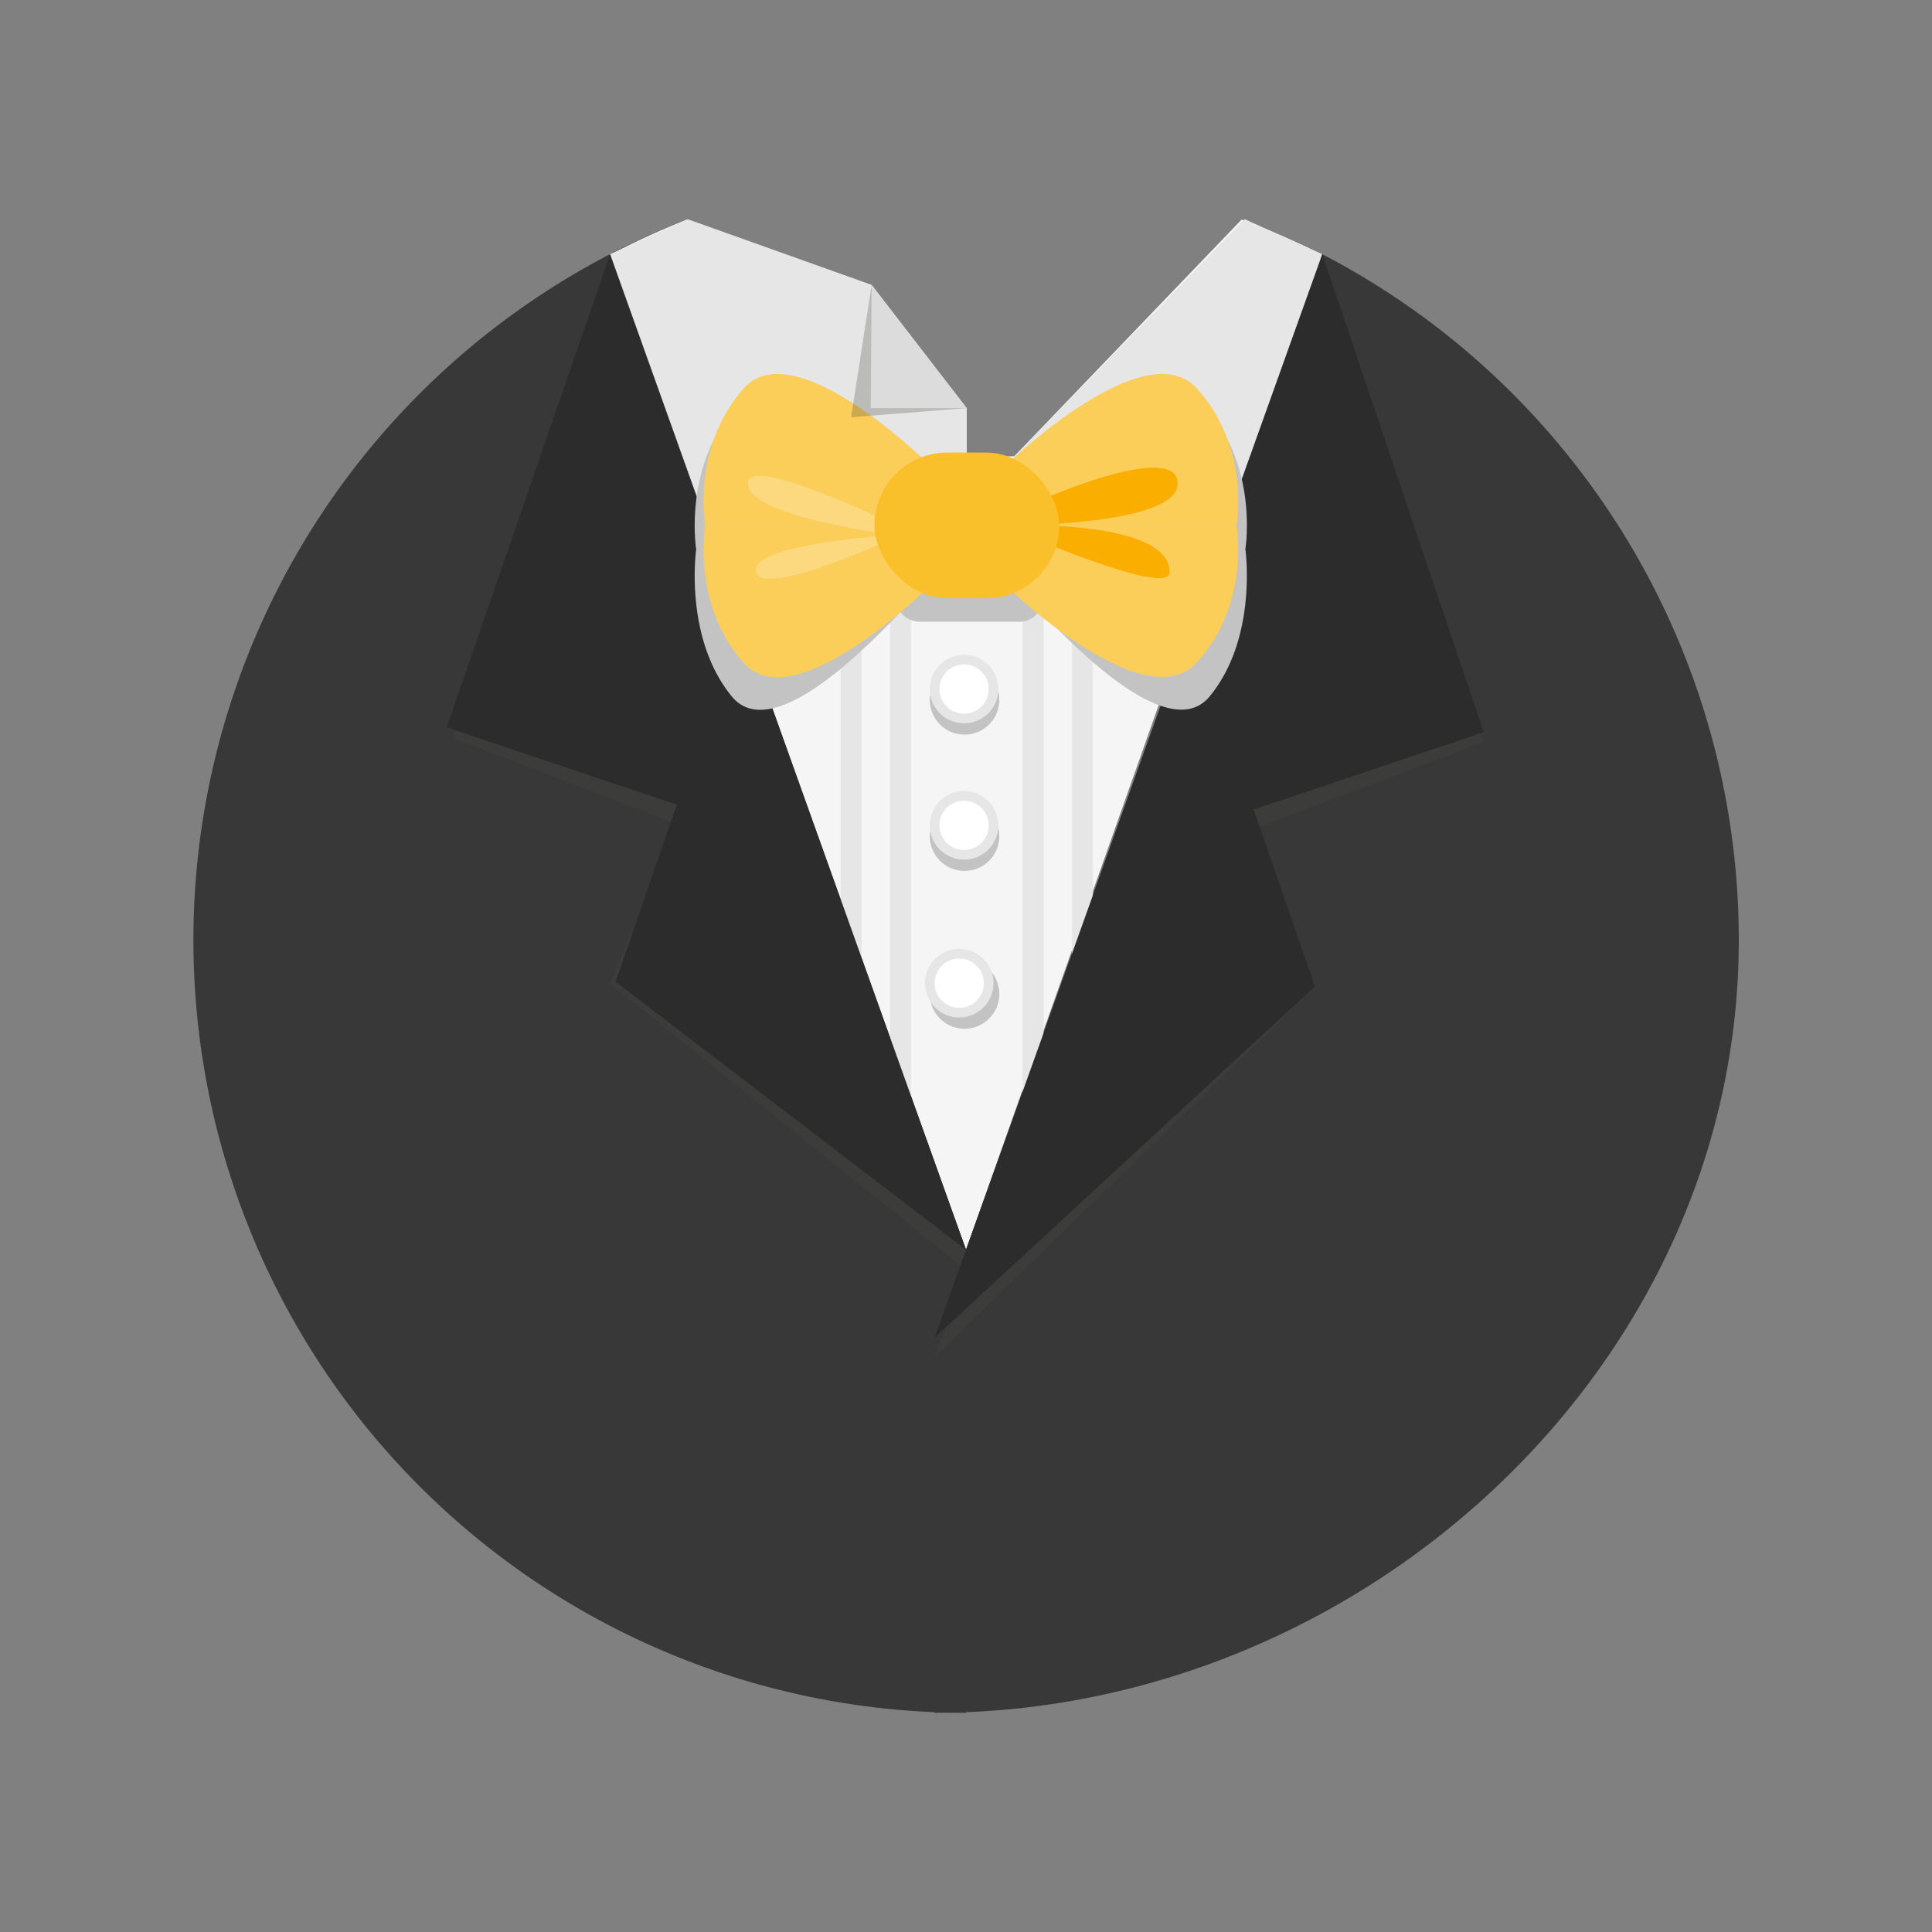 <svg xmlns="http://www.w3.org/2000/svg" viewBox="0 0 200 200"><rect x="0" y="0" width="200" height="200" fill="#808080" stroke="none"/><defs><style>.cls-1{isolation:isolate;}.cls-2{fill:#383838;}.cls-3{fill:#f5f5f5;}.cls-4{fill:#e6e6e6;}.cls-5{fill:#c3c3c3;}.cls-13,.cls-5,.cls-7{mix-blend-mode:multiply;}.cls-6{fill:#fff;stroke:#e6e6e6;stroke-miterlimit:10;}.cls-13,.cls-7{fill:#3c3c3b;}.cls-8{fill:#2c2c2c;}.cls-9{fill:#fbce5a;}.cls-10{fill:#fcd97f;}.cls-11{fill:#f9ae00;}.cls-12{fill:#fac02b;}.cls-13{opacity:0.25;}.cls-14{fill:#dcdcdc;}.cls-15{fill:none;}</style></defs><g class="cls-1"><g id="Capa_2" data-name="Capa 2"><g id="Capa_1-2" data-name="Capa 1"><path class="cls-2" d="M95,46.81,71.18,22.69A80,80,0,0,0,100,177.31V46.81Z"/><path class="cls-3" d="M128.53,22.73,105,47.23l-5,.09v82.06l36.5-103.19A80.06,80.06,0,0,0,128.53,22.73Z"/><path class="cls-3" d="M71.1,22.73,95,46.81h5v82.57l-36.87-103A79,79,0,0,1,71.1,22.73Z"/><polygon class="cls-4" points="100.08 54.38 74.35 67.47 63.16 26.31 71.18 22.69 90.23 29.49 100.08 42.25 100.08 54.38"/><path class="cls-2" d="M180,97.31a80,80,0,0,0-43.13-71L96.75,138.47v38.84C140.93,177.31,180,141.5,180,97.31Z"/><polygon class="cls-4" points="105.03 47.23 125.69 67.47 136.88 26.31 128.85 22.69 105.03 47.23"/><circle class="cls-5" cx="99.85" cy="72.45" r="3.6"/><circle class="cls-6" cx="99.8" cy="71.33" r="3.05"/><circle class="cls-5" cx="99.85" cy="86.56" r="3.6"/><circle class="cls-6" cx="99.8" cy="85.44" r="3.05"/><circle class="cls-5" cx="99.85" cy="102.9" r="3.6"/><circle class="cls-6" cx="99.3" cy="101.78" r="3.05"/><rect class="cls-4" x="87.03" y="60.5" width="2.17" height="44.92"/><rect class="cls-4" x="92.14" y="60.5" width="2.17" height="57.65"/><rect class="cls-4" x="105.86" y="60.5" width="2.17" height="57.65"/><rect class="cls-4" x="110.97" y="60.5" width="2.17" height="44.92"/><polygon class="cls-7" points="101.08 132.35 63.16 101.82 70.06 85.3 46.9 76.4 63.16 28.31 101.08 132.35"/><polygon class="cls-7" points="96.75 140.47 136.12 102.13 129.78 85.8 153.6 76.8 136.88 28.31 96.75 140.47"/><polygon class="cls-8" points="100 129.38 63.73 101.63 70.06 83.3 46.24 75.3 63.16 26.31 100 129.38"/><polygon class="cls-8" points="96.75 138.47 136.12 102.13 129.78 83.8 153.6 75.8 136.88 26.31 96.75 138.47"/><path class="cls-5" d="M125.25,42.7c-4.31-5.25-14.8,5-17.59,7.87a2.45,2.45,0,0,0-2-1.21H95.14a2.45,2.45,0,0,0-1.94,1c-3-3.08-13.2-12.87-17.44-7.71-5,6.08-3.69,14.22-3.69,14.22s-1.31,9.15,3.69,15.23c4.25,5.18,14.5-5.69,17.46-8.74a2.45,2.45,0,0,0,1.92,1h10.48a2.45,2.45,0,0,0,2-1.18c2.75,2.87,13.29,14.17,17.61,8.9,5-6.08,3.69-15.23,3.69-15.23S130.24,48.78,125.25,42.7Z"/><path class="cls-9" d="M103.44,60s14.85,14.69,20.44,8.6S128,54.41,128,54.41H103.44Z"/><path class="cls-9" d="M96.92,48.8S82.44,34.1,77,40.19s-4,14.22-4,14.22H96.92Z"/><path class="cls-9" d="M103.44,48.8s14.85-14.7,20.44-8.61S128,54.41,128,54.41H103.44Z"/><path class="cls-9" d="M96.92,60S82.44,74.72,77,68.63s-4-14.22-4-14.22H96.92Z"/><path class="cls-10" d="M92.52,54.32s-15.19-7.47-15.1-4.26c.09,3.45,15.1,5.32,15.1,5.32s-15.1.93-14.27,3.85,16-4.33,16-4.33Z"/><path class="cls-11" d="M108.81,51.32s13.1-5.6,13.1-1.26-17.1,4.32-17.1,4.32,16.27-.62,16.27,4.85c0,2.69-16-4.33-16-4.33Z"/><rect class="cls-12" x="90.52" y="46.85" width="19.13" height="15.08" rx="7.54"/><polygon class="cls-13" points="100.08 42.25 88.11 43.19 90.23 29.49 100.08 42.25"/><polygon class="cls-14" points="100.08 42.25 90.14 42.25 90.23 29.49 100.08 42.25"/><rect class="cls-15" width="200" height="200"/></g></g></g></svg>